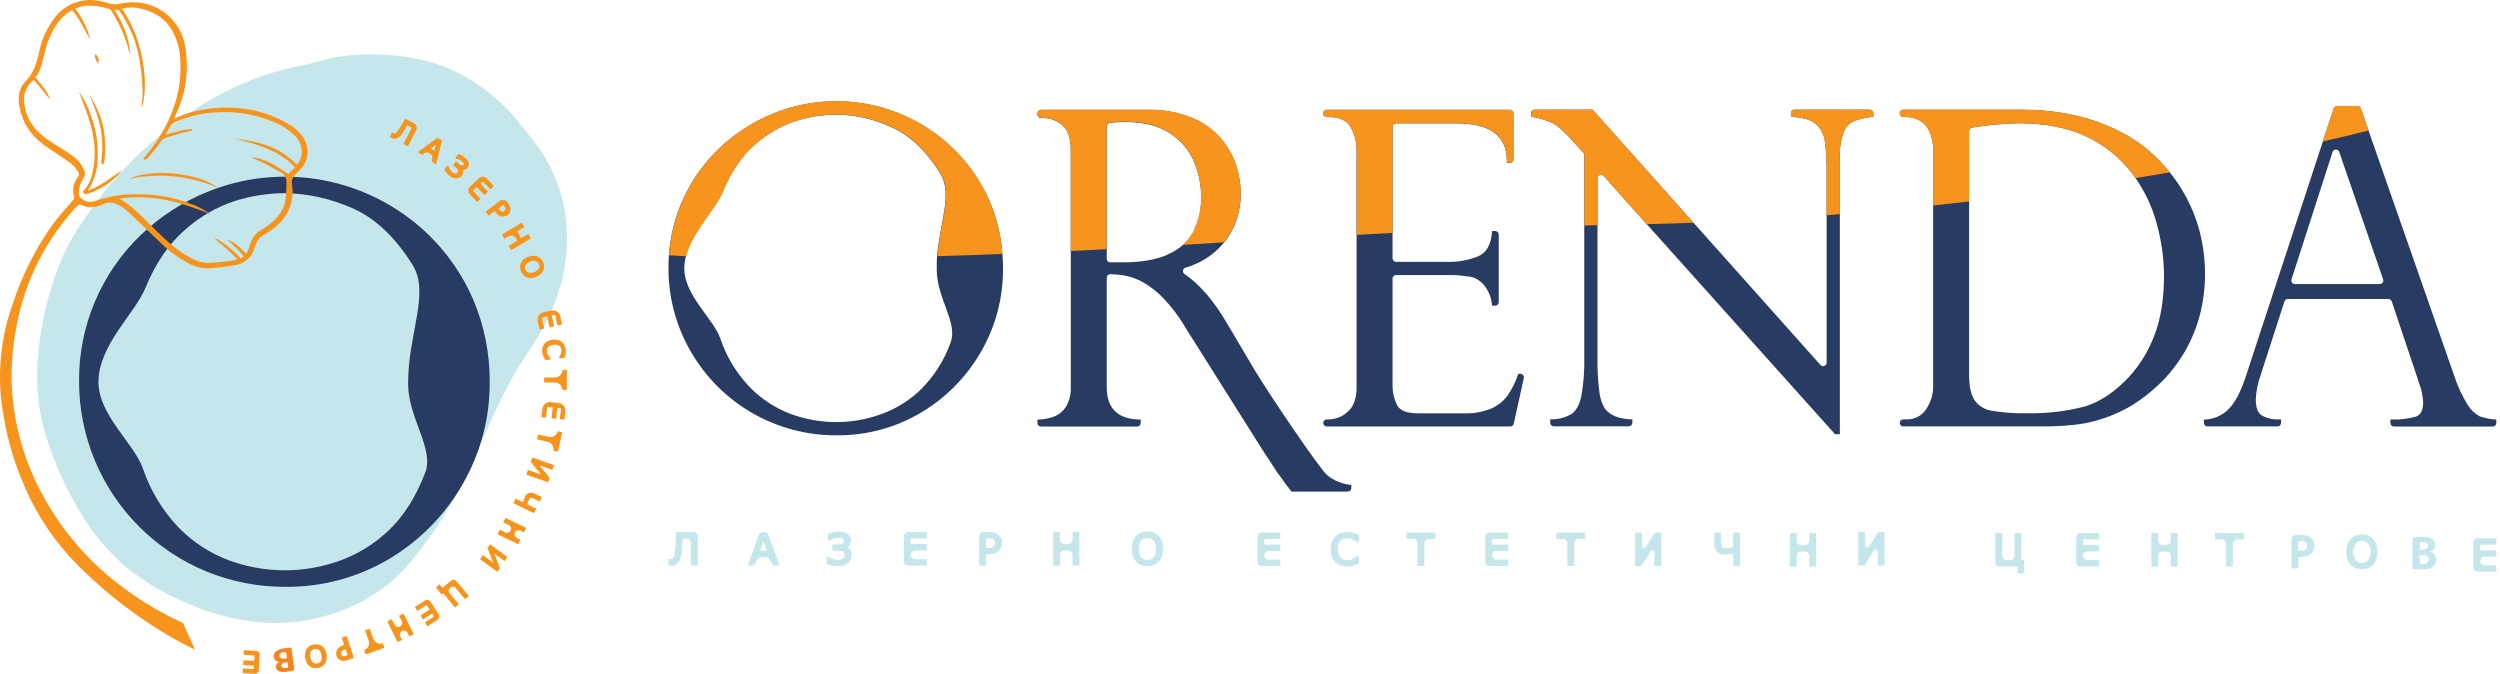 <svg width="371" height="100" viewBox="0 0 371 100" fill="none" xmlns="http://www.w3.org/2000/svg">
<path d="M200.279 71.937C199.089 71.785 197.962 71.312 197.02 70.57C195.917 69.754 188.084 58.083 186.215 54.956L182.022 47.865C180.095 44.584 177.994 42.169 175.756 40.642C175.681 40.585 175.623 40.509 175.587 40.421C175.552 40.333 175.541 40.238 175.555 40.144C175.57 40.051 175.609 39.963 175.669 39.89C175.73 39.818 175.808 39.763 175.898 39.731C177.278 39.336 178.575 38.694 179.726 37.835C180.426 37.302 181.064 36.69 181.626 36.012C182.203 35.319 182.685 34.553 183.062 33.734C183.775 32.164 184.139 30.458 184.128 28.734C184.116 27.341 183.891 25.958 183.463 24.633C182.99 23.179 182.246 21.827 181.271 20.65C180.106 19.288 178.637 18.22 176.982 17.533C174.862 16.663 172.583 16.245 170.292 16.307H154.479C154.34 16.307 154.208 16.361 154.11 16.459C154.012 16.556 153.956 16.688 153.955 16.826V16.995C153.956 17.133 154.012 17.265 154.11 17.363C154.208 17.46 154.34 17.514 154.479 17.514H154.861C155.888 17.525 156.877 17.906 157.646 18.585C158.484 19.287 158.904 20.527 158.904 22.286V57.422C158.954 58.419 158.724 59.411 158.238 60.284C157.849 60.932 157.27 61.446 156.58 61.756C155.828 62.06 155.029 62.23 154.219 62.257H153.955V62.772C153.954 62.841 153.967 62.91 153.993 62.973C154.019 63.037 154.058 63.095 154.107 63.144C154.156 63.193 154.214 63.231 154.277 63.258C154.341 63.284 154.41 63.297 154.479 63.296H168.761C168.83 63.297 168.898 63.284 168.962 63.258C169.026 63.231 169.084 63.193 169.133 63.144C169.182 63.095 169.22 63.037 169.246 62.973C169.273 62.91 169.286 62.841 169.285 62.772V62.257H169.025C165.808 62.152 164.24 60.575 164.24 57.422V41.217C164.24 41.146 164.254 41.077 164.281 41.012C164.308 40.947 164.348 40.889 164.398 40.839C164.448 40.79 164.508 40.752 164.573 40.725C164.638 40.699 164.708 40.687 164.778 40.688C165.449 40.708 166.119 40.767 166.783 40.866C167.706 41.033 168.597 41.34 169.426 41.777C170.61 42.424 171.686 43.251 172.616 44.229C173.92 45.59 175.053 47.103 175.993 48.736L187.874 67.585L187.91 67.639C188.163 67.974 188.397 68.323 188.612 68.683C189.022 69.325 189.337 69.804 189.556 70.137C189.911 70.592 190.248 71.048 190.563 71.504C190.877 71.959 191.219 72.383 191.579 72.848L191.661 72.953H199.987C200.057 72.955 200.126 72.944 200.192 72.919C200.257 72.895 200.317 72.857 200.368 72.809C200.419 72.762 200.46 72.704 200.488 72.64C200.517 72.577 200.532 72.508 200.534 72.438V71.937H200.279ZM173.336 37.758C171.6 38.546 169.344 38.933 166.619 38.933H164.769C164.7 38.934 164.631 38.921 164.567 38.895C164.503 38.869 164.444 38.83 164.395 38.782C164.346 38.733 164.307 38.675 164.281 38.611C164.254 38.547 164.24 38.478 164.24 38.409V18.768C164.241 18.64 164.287 18.517 164.371 18.421C164.455 18.325 164.57 18.262 164.696 18.244C165.419 18.142 166.149 18.095 166.879 18.102C169.713 18.102 171.992 18.672 173.651 19.798C175.217 20.823 176.45 22.283 177.196 23.999C177.883 25.63 178.241 27.38 178.249 29.149C178.304 30.988 177.903 32.812 177.082 34.458C176.691 35.19 176.166 35.841 175.533 36.377C174.875 36.937 174.134 37.392 173.336 37.726V37.758Z" fill="#273B63"/>
<path d="M226.137 56.1L224.642 62.877C224.615 62.995 224.549 63.1 224.455 63.175C224.36 63.25 224.243 63.291 224.122 63.291H196.888C196.749 63.291 196.616 63.236 196.518 63.138C196.419 63.04 196.364 62.906 196.364 62.767C196.364 62.628 196.419 62.495 196.518 62.397C196.616 62.298 196.749 62.243 196.888 62.243H197.262C198.28 62.206 199.251 61.803 199.996 61.109C200.88 60.366 201.318 59.117 201.318 57.408V22.4C201.351 21.144 201.035 19.905 200.407 18.818C199.81 17.847 198.784 17.373 197.276 17.373H196.888C196.75 17.373 196.618 17.318 196.519 17.221C196.421 17.124 196.365 16.992 196.364 16.854V16.794C196.37 16.659 196.428 16.532 196.526 16.438C196.623 16.345 196.753 16.293 196.888 16.293H224.072C224.21 16.294 224.341 16.349 224.438 16.447C224.535 16.544 224.59 16.675 224.592 16.812V23.648C224.592 23.787 224.537 23.919 224.44 24.017C224.342 24.115 224.21 24.171 224.072 24.172H223.616V23.904C223.616 20.135 221.151 18.307 216.065 18.307H207.179C207.041 18.308 206.909 18.363 206.811 18.46C206.713 18.558 206.657 18.689 206.654 18.827V38.336C206.656 38.475 206.711 38.607 206.809 38.706C206.907 38.803 207.04 38.859 207.179 38.86H214.903C216.409 38.886 217.905 38.613 219.305 38.058C220.545 37.552 221.233 36.399 221.411 34.531L221.433 34.285H221.889C222.028 34.286 222.16 34.342 222.258 34.44C222.356 34.538 222.412 34.67 222.413 34.809V44.835C222.413 44.974 222.358 45.107 222.26 45.205C222.161 45.304 222.028 45.359 221.889 45.359H221.433L221.397 45.136C221.295 44.184 220.944 43.275 220.381 42.502C220.002 41.989 219.505 41.576 218.932 41.298C218.53 41.123 218.098 41.024 217.66 41.007C216.88 40.88 216.09 40.818 215.299 40.82H207.179C207.04 40.821 206.907 40.877 206.809 40.975C206.711 41.073 206.656 41.205 206.654 41.344V57.039C206.628 58.109 206.863 59.169 207.338 60.129C207.757 60.935 208.787 61.336 210.396 61.336H217.3C218.662 61.385 220.019 61.146 221.283 60.635C222.251 60.222 223.091 59.556 223.712 58.707C224.367 57.771 224.882 56.744 225.239 55.658L225.307 55.476H225.626C225.703 55.477 225.779 55.494 225.848 55.527C225.918 55.56 225.979 55.609 226.028 55.668C226.077 55.728 226.112 55.797 226.13 55.872C226.149 55.947 226.151 56.025 226.137 56.1Z" fill="#273B63"/>
<path d="M278.007 16.794V17.328L277.765 17.355C276.828 17.443 275.907 17.662 275.031 18.006C274.352 18.353 273.833 18.947 273.582 19.665C273.159 20.87 272.973 22.145 273.035 23.421V64.435H272.324L272.242 64.349L244.361 33.246L237.981 26.1C237.91 26.022 237.817 25.967 237.714 25.943C237.611 25.919 237.503 25.926 237.405 25.964C237.306 26.002 237.222 26.069 237.162 26.156C237.102 26.243 237.07 26.346 237.069 26.451V52.942C237.034 54.698 237.128 56.454 237.352 58.197C237.44 59.035 237.702 59.845 238.122 60.575C238.846 61.592 240.145 62.143 241.986 62.225H242.242V62.74C242.242 62.809 242.229 62.877 242.203 62.941C242.177 63.005 242.138 63.063 242.089 63.112C242.041 63.161 241.983 63.199 241.919 63.226C241.855 63.252 241.787 63.265 241.718 63.264H230.575C230.506 63.265 230.438 63.252 230.374 63.226C230.31 63.199 230.252 63.161 230.203 63.112C230.154 63.063 230.116 63.005 230.09 62.941C230.064 62.877 230.05 62.809 230.051 62.74V62.225H230.306C231.329 62.229 232.334 61.955 233.214 61.432C233.879 60.977 234.358 60.124 234.649 58.885C235.004 56.945 235.157 54.973 235.105 53.001V23.02C235.106 22.89 235.059 22.765 234.973 22.669L233.606 21.165C232.27 19.638 231.195 18.667 230.416 18.271C229.469 17.83 228.466 17.523 227.435 17.359L227.212 17.323V16.794C227.213 16.656 227.269 16.524 227.367 16.427C227.465 16.329 227.598 16.275 227.736 16.275H236.335L236.417 16.361L251.301 33.036L270.159 54.168C270.23 54.246 270.323 54.301 270.426 54.325C270.529 54.349 270.636 54.342 270.735 54.304C270.833 54.266 270.918 54.199 270.978 54.112C271.038 54.026 271.07 53.923 271.071 53.817V25.931C271.106 24.256 271.016 22.581 270.802 20.919C270.676 19.948 270.207 19.054 269.48 18.398C268.765 17.779 267.602 17.428 266.035 17.364H265.775V16.794C265.775 16.657 265.83 16.524 265.927 16.427C266.025 16.329 266.157 16.275 266.295 16.275H277.464C277.534 16.272 277.604 16.284 277.669 16.309C277.735 16.334 277.795 16.372 277.845 16.42C277.896 16.468 277.936 16.527 277.964 16.591C277.991 16.655 278.006 16.724 278.007 16.794Z" fill="#273B63"/>
<path d="M326.441 34.408C325.919 32.39 325.129 30.452 324.094 28.643C323.475 27.562 322.769 26.533 321.984 25.567C321.459 24.907 320.897 24.277 320.302 23.68C319.345 22.705 318.297 21.825 317.171 21.051C315.794 20.111 314.323 19.316 312.783 18.676C310.937 17.902 309.015 17.32 307.05 16.94C304.753 16.489 302.418 16.27 300.077 16.284H282.445C282.308 16.285 282.176 16.34 282.078 16.437C281.98 16.534 281.924 16.666 281.921 16.803V16.844C281.924 16.982 281.98 17.114 282.078 17.211C282.176 17.308 282.308 17.363 282.445 17.364H282.828C283.542 17.355 284.246 17.528 284.874 17.865C285.513 18.241 286.018 18.807 286.319 19.483C286.72 20.378 286.911 21.352 286.88 22.331V57.399C286.869 58.583 286.51 59.737 285.845 60.717C285.523 61.215 285.074 61.619 284.543 61.886C284.013 62.153 283.421 62.273 282.828 62.234H282.445C282.377 62.234 282.308 62.248 282.245 62.274C282.181 62.3 282.124 62.339 282.075 62.388C282.026 62.436 281.988 62.494 281.961 62.558C281.935 62.621 281.921 62.69 281.921 62.758C281.921 62.827 281.935 62.895 281.961 62.959C281.988 63.023 282.026 63.08 282.075 63.129C282.124 63.178 282.181 63.216 282.245 63.242C282.308 63.269 282.377 63.282 282.445 63.282H303.044C306.357 63.282 309.019 63.004 310.969 62.453C312.791 61.952 314.542 61.22 316.178 60.275C317.864 59.248 319.421 58.024 320.817 56.629C322.148 55.283 323.301 53.773 324.249 52.135C325.22 50.449 325.962 48.641 326.454 46.758C326.971 44.765 327.229 42.714 327.225 40.656C327.226 38.549 326.962 36.45 326.441 34.408ZM319.692 49.83C318.829 52.103 317.542 54.193 315.9 55.986C313.776 58.228 311.557 59.696 309.31 60.343C306.551 61.052 303.709 61.382 300.861 61.323C299.087 61.37 297.312 61.244 295.561 60.949C295.059 60.874 294.577 60.699 294.143 60.434C293.709 60.17 293.333 59.821 293.036 59.409C292.49 58.611 292.216 57.317 292.216 55.576V19.451C292.218 19.325 292.265 19.204 292.349 19.109C292.432 19.015 292.547 18.953 292.672 18.936C294.976 18.546 297.307 18.329 299.644 18.289C303.541 18.289 306.909 18.959 309.67 20.28C312.345 21.538 314.674 23.428 316.456 25.786C316.611 25.995 316.77 26.209 316.912 26.428C318.29 28.398 319.325 30.585 319.974 32.899C320.741 35.534 321.132 38.263 321.136 41.007C321.127 44.447 320.639 47.414 319.692 49.83Z" fill="#273B63"/>
<path d="M370.209 62.243C369.454 62.196 368.71 62.042 367.998 61.788C367.275 61.403 366.667 60.832 366.239 60.133C365.377 58.752 364.69 57.269 364.193 55.717L351.492 19.383L350.344 16.088C350.308 15.985 350.241 15.895 350.152 15.832C350.063 15.769 349.956 15.736 349.847 15.737H346.821C346.71 15.739 346.602 15.774 346.512 15.84C346.423 15.905 346.355 15.996 346.32 16.102L344.706 21.014L333.263 55.913C332.584 57.987 331.782 59.559 330.871 60.562C329.948 61.565 328.672 62.173 327.312 62.257H327.065V62.758C327.065 62.827 327.078 62.896 327.104 62.96C327.13 63.023 327.169 63.081 327.218 63.13C327.266 63.179 327.324 63.218 327.388 63.244C327.452 63.27 327.521 63.283 327.59 63.282H337.98C338.049 63.283 338.118 63.27 338.182 63.244C338.246 63.218 338.304 63.179 338.353 63.13C338.403 63.082 338.442 63.024 338.468 62.96C338.495 62.896 338.509 62.828 338.509 62.758V62.234H338.235C337.32 62.291 336.408 62.08 335.61 61.628C335.041 61.254 334.758 60.457 334.758 59.254C334.823 58.009 335.072 56.78 335.496 55.608L339.01 44.739C339.044 44.633 339.111 44.54 339.201 44.475C339.291 44.409 339.4 44.374 339.511 44.374H354.436C354.546 44.376 354.654 44.411 354.743 44.475C354.833 44.54 354.901 44.63 354.937 44.734L358.879 56.488C358.893 56.634 358.938 56.775 359.011 56.902C359.344 57.794 359.541 58.731 359.595 59.682C359.595 60.872 359.244 61.573 358.519 61.824C357.381 62.15 356.198 62.294 355.015 62.252H354.737V62.776C354.738 62.916 354.794 63.049 354.893 63.147C354.992 63.245 355.126 63.301 355.265 63.301H369.926C369.995 63.301 370.064 63.288 370.128 63.262C370.192 63.236 370.25 63.197 370.3 63.149C370.349 63.1 370.388 63.042 370.414 62.978C370.441 62.914 370.455 62.846 370.455 62.776V62.275L370.209 62.243ZM353.137 42.151H340.559C340.477 42.151 340.395 42.132 340.321 42.094C340.247 42.057 340.184 42.003 340.135 41.936C340.086 41.87 340.053 41.792 340.04 41.711C340.027 41.629 340.033 41.546 340.058 41.467L346.151 22.555C346.186 22.451 346.253 22.36 346.342 22.296C346.431 22.232 346.538 22.198 346.648 22.198C346.758 22.198 346.865 22.232 346.954 22.296C347.043 22.36 347.11 22.451 347.145 22.555L353.657 41.458C353.684 41.539 353.692 41.625 353.678 41.709C353.665 41.794 353.631 41.873 353.58 41.941C353.529 42.01 353.462 42.065 353.385 42.101C353.307 42.137 353.222 42.154 353.137 42.151Z" fill="#273B63"/>
<path d="M148.76 37.699C148.568 34.991 147.921 32.335 146.846 29.842C145.542 26.852 143.653 24.153 141.291 21.903C137.811 18.586 133.445 16.348 128.721 15.458C123.996 14.569 119.116 15.066 114.668 16.89C111.693 18.102 108.974 19.866 106.656 22.09C102.317 26.255 99.683 31.885 99.264 37.885C99.223 38.491 99.205 39.111 99.205 39.731C99.179 44.093 100.318 48.384 102.504 52.158C104.693 55.962 107.85 59.117 111.655 61.303C115.46 63.488 119.777 64.626 124.165 64.6C128.562 64.643 132.887 63.48 136.67 61.236C140.371 59.045 143.441 55.932 145.579 52.2C147.738 48.468 148.866 44.229 148.847 39.918C148.851 39.17 148.819 38.432 148.76 37.699ZM141.063 50.846C140.127 53.467 138.618 55.845 136.647 57.809C134.939 59.455 132.897 60.714 130.659 61.501C126.328 63.048 121.589 63.016 117.279 61.41C114.987 60.534 112.916 59.165 111.213 57.399C109.264 55.351 107.789 52.899 106.893 50.217C105.849 47.287 101.552 43.796 101.552 39.859C101.554 39.243 101.633 38.631 101.789 38.036C102.7 34.335 106.132 31.136 107.226 28.52C108.479 25.485 110.101 23.102 112.052 21.434C113.802 19.873 115.856 18.693 118.086 17.966C122.68 16.463 127.674 16.754 132.063 18.782C134.856 19.939 137.358 22.263 139.504 25.69C141.405 28.73 139.504 32.877 139.049 38.027C139.012 38.669 139.012 39.357 139.012 40.036C139.012 44.275 142.202 47.916 141.063 50.846Z" fill="#273B63"/>
<path d="M139.09 38.017C139.545 32.868 141.423 28.721 139.545 25.681C137.399 22.254 134.897 19.93 132.103 18.772C127.715 16.745 122.721 16.453 118.126 17.956C115.897 18.683 113.843 19.864 112.093 21.424C110.142 23.092 108.52 25.476 107.267 28.511C106.173 31.127 102.76 34.326 101.83 38.026C100.964 37.99 100.121 37.935 99.291 37.885C99.702 31.889 102.327 26.259 106.656 22.09C108.976 19.857 111.7 18.084 114.681 16.867C119.128 15.039 124.01 14.54 128.735 15.43C133.461 16.319 137.827 18.56 141.304 21.88C143.66 24.131 145.543 26.83 146.841 29.819C147.916 32.312 148.564 34.968 148.755 37.675C145.496 37.818 142.274 37.932 139.09 38.017Z" fill="#F7941D"/>
<path d="M184.128 28.734C184.127 30.446 183.758 32.137 183.044 33.693C182.667 34.512 182.185 35.278 181.608 35.971C179.576 36.09 177.542 36.211 175.506 36.336C176.139 35.8 176.664 35.149 177.055 34.417C177.884 32.77 178.291 30.942 178.24 29.099C178.232 27.33 177.874 25.58 177.188 23.949C176.441 22.233 175.208 20.772 173.642 19.747C171.983 18.622 169.705 18.052 166.87 18.052C166.14 18.045 165.41 18.092 164.687 18.194C164.561 18.212 164.446 18.275 164.362 18.371C164.279 18.467 164.232 18.59 164.231 18.718V36.978C162.445 37.075 160.666 37.165 158.895 37.247V22.263C158.895 20.504 158.476 19.264 157.637 18.563C156.868 17.883 155.879 17.503 154.853 17.492H154.47C154.332 17.492 154.199 17.437 154.101 17.34C154.003 17.242 153.947 17.11 153.946 16.972V16.794C153.947 16.656 154.003 16.524 154.101 16.427C154.199 16.329 154.332 16.275 154.47 16.275H170.302C172.593 16.214 174.871 16.631 176.992 17.501C178.646 18.188 180.116 19.256 181.28 20.618C182.255 21.796 182.999 23.147 183.472 24.601C183.901 25.937 184.122 27.331 184.128 28.734Z" fill="#F7941D"/>
<path d="M224.601 16.794V23.63C224.601 23.768 224.546 23.901 224.449 23.999C224.352 24.097 224.219 24.153 224.081 24.154H223.625V23.885C223.625 20.116 221.16 18.289 216.074 18.289H207.188C207.05 18.29 206.918 18.345 206.82 18.442C206.722 18.539 206.666 18.671 206.664 18.809V34.567C204.895 34.654 203.113 34.754 201.327 34.85V22.4C201.36 21.144 201.044 19.905 200.416 18.818C199.819 17.847 198.793 17.373 197.285 17.373H196.888C196.75 17.373 196.618 17.319 196.519 17.221C196.421 17.124 196.365 16.992 196.364 16.854V16.794C196.37 16.659 196.428 16.532 196.526 16.438C196.623 16.345 196.753 16.293 196.888 16.293H224.072C224.208 16.292 224.339 16.343 224.438 16.437C224.536 16.53 224.595 16.659 224.601 16.794Z" fill="#F7941D"/>
<path d="M251.302 33.054C250.39 33.096 249.447 33.123 248.526 33.155C247.132 33.2 245.747 33.237 244.37 33.264L237.99 26.118C237.919 26.04 237.826 25.986 237.723 25.961C237.621 25.937 237.513 25.944 237.415 25.982C237.316 26.02 237.231 26.087 237.171 26.174C237.111 26.261 237.079 26.364 237.079 26.469V33.414L235.119 33.46V23.02C235.12 22.89 235.073 22.765 234.987 22.669L233.62 21.165C232.285 19.638 231.209 18.667 230.43 18.271C229.484 17.83 228.48 17.523 227.449 17.36L227.226 17.323V16.794C227.227 16.656 227.283 16.524 227.381 16.427C227.479 16.329 227.612 16.275 227.75 16.275H236.35L236.432 16.361L251.302 33.054Z" fill="#F7941D"/>
<path d="M278.007 16.794V17.328L277.765 17.355C276.828 17.442 275.907 17.662 275.031 18.006C274.352 18.353 273.833 18.947 273.582 19.665C273.159 20.87 272.973 22.145 273.035 23.42V31.788C272.374 31.838 271.718 31.892 271.066 31.933V25.931C271.101 24.256 271.011 22.581 270.797 20.919C270.671 19.948 270.203 19.054 269.476 18.398C268.76 17.779 267.598 17.428 266.03 17.364H265.771V16.794C265.771 16.657 265.825 16.524 265.923 16.427C266.02 16.329 266.152 16.275 266.29 16.275H277.46C277.53 16.272 277.6 16.283 277.666 16.308C277.732 16.332 277.792 16.37 277.844 16.418C277.895 16.467 277.935 16.525 277.963 16.59C277.991 16.654 278.006 16.724 278.007 16.794Z" fill="#F7941D"/>
<path d="M321.984 25.576C321.574 25.64 321.168 25.717 320.758 25.786L316.902 26.428C316.761 26.21 316.602 25.995 316.447 25.786C314.665 23.428 312.336 21.538 309.661 20.281C306.899 18.959 303.532 18.289 299.635 18.289C297.298 18.329 294.967 18.546 292.663 18.936C292.538 18.954 292.423 19.015 292.34 19.11C292.256 19.204 292.209 19.325 292.207 19.451V29.896C290.42 30.106 288.642 30.305 286.87 30.493V22.34C286.902 21.361 286.71 20.387 286.31 19.492C286.008 18.816 285.503 18.25 284.865 17.875C284.236 17.537 283.532 17.365 282.819 17.373H282.436C282.298 17.372 282.166 17.317 282.068 17.22C281.971 17.123 281.914 16.991 281.912 16.854V16.794C281.914 16.657 281.971 16.525 282.068 16.428C282.166 16.331 282.298 16.276 282.436 16.275H300.068C302.408 16.261 304.744 16.48 307.041 16.931C309.006 17.311 310.927 17.893 312.774 18.667C314.314 19.306 315.784 20.102 317.162 21.042C318.288 21.816 319.336 22.697 320.293 23.671C320.892 24.274 321.456 24.91 321.984 25.576Z" fill="#F7941D"/>
<path d="M351.492 19.369C349.259 19.925 346.992 20.469 344.692 21.001L346.306 16.088C346.341 15.983 346.409 15.892 346.498 15.826C346.588 15.761 346.696 15.725 346.807 15.723H349.847C349.956 15.722 350.062 15.756 350.152 15.819C350.241 15.882 350.308 15.971 350.343 16.074L351.492 19.369Z" fill="#F7941D"/>
<path d="M100.288 80.07C100.288 80.398 100.264 80.663 100.256 80.861C100.239 81.326 100.192 81.789 100.114 82.248C100.083 82.474 99.99 82.686 99.845 82.861C99.823 82.887 99.794 82.906 99.762 82.916C99.717 82.929 99.67 82.936 99.624 82.936H99.205V83.936H99.695C99.843 83.939 99.99 83.915 100.13 83.865C100.266 83.812 100.391 83.733 100.497 83.632C100.606 83.532 100.703 83.421 100.786 83.3C100.882 83.147 100.957 82.982 101.011 82.809C101.084 82.571 101.136 82.326 101.165 82.078C101.201 81.793 101.229 81.422 101.248 80.983C101.248 80.809 101.248 80.615 101.272 80.394C101.272 80.236 101.272 80.074 101.272 79.912H101.873C102.043 79.912 102.206 79.979 102.326 80.099C102.446 80.219 102.513 80.382 102.513 80.552V83.928H103.529V79.58C103.529 79.496 103.513 79.413 103.481 79.335C103.448 79.258 103.401 79.187 103.342 79.128C103.282 79.069 103.211 79.022 103.134 78.99C103.056 78.959 102.973 78.943 102.889 78.943H100.304L100.288 80.07Z" fill="#C5E6EA"/>
<path d="M113.206 78.963C113.075 78.962 112.947 79.002 112.84 79.077C112.732 79.152 112.65 79.259 112.606 79.382L110.953 83.928H111.554C111.686 83.928 111.814 83.886 111.922 83.81C112.03 83.733 112.111 83.626 112.155 83.501L112.301 83.106C112.345 82.981 112.427 82.873 112.536 82.796C112.644 82.72 112.773 82.679 112.906 82.679H113.697C113.829 82.679 113.959 82.72 114.067 82.796C114.175 82.873 114.257 82.981 114.302 83.106L114.444 83.501C114.489 83.626 114.571 83.734 114.679 83.81C114.787 83.887 114.916 83.928 115.049 83.928H115.681L114.029 79.382C113.983 79.259 113.902 79.153 113.794 79.078C113.687 79.003 113.559 78.963 113.428 78.963H113.206ZM112.783 81.73L113.289 80.311L113.795 81.73H112.783Z" fill="#C5E6EA"/>
<path d="M125.991 81.374C125.909 81.301 125.817 81.239 125.719 81.189C125.813 81.129 125.899 81.057 125.975 80.975C126.175 80.761 126.284 80.478 126.28 80.185C126.284 79.978 126.231 79.774 126.126 79.596C126.014 79.421 125.864 79.275 125.687 79.169C125.514 79.067 125.326 78.994 125.129 78.951C124.633 78.859 124.124 78.867 123.631 78.975C123.41 79.02 123.193 79.083 122.983 79.165L122.86 79.22V80.011L122.9 80.216H123.157L123.204 80.189L123.422 80.074C123.509 80.028 123.601 79.988 123.694 79.955C123.812 79.914 123.932 79.88 124.054 79.853C124.305 79.805 124.562 79.805 124.813 79.853C124.901 79.867 124.985 79.897 125.062 79.939C125.121 79.969 125.171 80.012 125.209 80.066C125.241 80.12 125.258 80.181 125.256 80.244C125.261 80.324 125.243 80.404 125.204 80.474C125.165 80.545 125.106 80.602 125.035 80.639C124.805 80.757 124.549 80.813 124.291 80.801H123.536V81.73H124.359C124.511 81.728 124.663 81.741 124.813 81.77C124.921 81.787 125.026 81.823 125.122 81.877C125.196 81.919 125.257 81.98 125.299 82.055C125.346 82.143 125.368 82.243 125.363 82.343C125.364 82.446 125.345 82.548 125.307 82.644C125.265 82.731 125.202 82.808 125.126 82.869C125.026 82.944 124.911 82.997 124.789 83.023C124.428 83.113 124.047 83.096 123.694 82.976C123.472 82.91 123.258 82.817 123.058 82.699L122.963 82.671H122.698V83.695L122.829 83.746C123.038 83.826 123.254 83.888 123.473 83.932C123.762 83.993 124.056 84.022 124.351 84.019C124.626 84.022 124.9 83.984 125.165 83.909C125.412 83.841 125.641 83.721 125.837 83.557C125.999 83.416 126.133 83.245 126.232 83.055C126.344 82.846 126.401 82.612 126.398 82.375C126.405 82.168 126.364 81.963 126.28 81.774C126.212 81.622 126.114 81.486 125.991 81.374Z" fill="#C5E6EA"/>
<path d="M134.131 83.288C134.131 83.458 134.198 83.621 134.318 83.741C134.439 83.861 134.601 83.928 134.771 83.928H137.539V82.975H135.783C135.614 82.975 135.452 82.909 135.332 82.789C135.212 82.67 135.144 82.508 135.143 82.339C135.143 82.169 135.21 82.006 135.33 81.886C135.451 81.766 135.613 81.699 135.783 81.699H137.539V80.734H135.143V79.9H137.539V78.951H134.771C134.687 78.951 134.604 78.967 134.527 78.999C134.449 79.03 134.378 79.077 134.319 79.136C134.259 79.195 134.212 79.266 134.18 79.343C134.147 79.421 134.131 79.504 134.131 79.588V83.288Z" fill="#C5E6EA"/>
<path d="M148.058 79.283C147.884 79.17 147.691 79.088 147.489 79.042C147.245 78.987 146.995 78.962 146.746 78.967H145.955C145.871 78.966 145.788 78.983 145.71 79.014C145.632 79.046 145.562 79.093 145.502 79.152C145.443 79.211 145.396 79.281 145.363 79.359C145.331 79.436 145.314 79.519 145.314 79.603V83.952H146.33V82.252H146.726C147.025 82.26 147.323 82.216 147.607 82.122C147.845 82.038 148.061 81.903 148.24 81.726C148.385 81.578 148.5 81.404 148.58 81.212C148.66 81.008 148.7 80.791 148.698 80.572C148.707 80.309 148.65 80.048 148.532 79.813C148.422 79.599 148.259 79.416 148.058 79.283ZM146.319 79.892H146.714C146.859 79.89 147.003 79.903 147.145 79.931C147.239 79.949 147.329 79.985 147.41 80.038C147.486 80.087 147.547 80.155 147.588 80.236C147.633 80.338 147.654 80.449 147.651 80.56C147.652 80.66 147.636 80.759 147.603 80.853C147.567 80.939 147.515 81.019 147.449 81.086C147.369 81.162 147.271 81.216 147.165 81.244C146.987 81.285 146.805 81.303 146.623 81.299H146.319V79.892Z" fill="#C5E6EA"/>
<path d="M158.526 80.734H157.945C157.776 80.734 157.614 80.667 157.494 80.548C157.374 80.429 157.306 80.267 157.305 80.098V78.951H156.289V83.916H157.305V82.335C157.305 82.165 157.372 82.002 157.492 81.882C157.612 81.762 157.775 81.695 157.945 81.695H158.526C158.696 81.695 158.859 81.762 158.979 81.882C159.099 82.002 159.167 82.165 159.167 82.335V83.916H160.182V78.963H159.167V80.109C159.162 80.276 159.093 80.435 158.973 80.552C158.854 80.669 158.693 80.734 158.526 80.734Z" fill="#C5E6EA"/>
<path d="M171.967 79.548C171.763 79.326 171.511 79.152 171.232 79.038C170.618 78.805 169.94 78.805 169.326 79.038C169.042 79.147 168.787 79.322 168.583 79.548C168.369 79.788 168.209 80.071 168.113 80.378C167.902 81.074 167.902 81.817 168.113 82.513C168.209 82.814 168.368 83.091 168.579 83.327C168.784 83.554 169.038 83.73 169.322 83.841C169.624 83.963 169.946 84.023 170.271 84.019C170.598 84.024 170.923 83.965 171.228 83.845C171.509 83.73 171.761 83.555 171.967 83.331C172.176 83.094 172.335 82.817 172.434 82.517C172.545 82.169 172.6 81.806 172.596 81.442C172.599 81.078 172.546 80.717 172.438 80.37C172.337 80.068 172.177 79.788 171.967 79.548ZM170.267 83.106C170.093 83.116 169.919 83.085 169.759 83.016C169.598 82.948 169.456 82.843 169.342 82.711C169.082 82.353 168.956 81.915 168.986 81.473C168.957 81.032 169.081 80.595 169.338 80.236C169.457 80.108 169.6 80.005 169.76 79.936C169.92 79.866 170.093 79.829 170.267 79.829C170.442 79.829 170.614 79.866 170.774 79.936C170.934 80.005 171.078 80.108 171.196 80.236C171.45 80.596 171.573 81.033 171.544 81.473C171.576 81.914 171.451 82.352 171.192 82.711C171.079 82.843 170.937 82.948 170.776 83.017C170.616 83.085 170.442 83.116 170.267 83.106Z" fill="#C5E6EA"/>
<path d="M186.595 83.359C186.596 83.528 186.664 83.691 186.783 83.811C186.903 83.93 187.066 83.998 187.235 83.999H190.002V83.047H188.247C188.164 83.047 188.081 83.03 188.004 82.998C187.926 82.966 187.856 82.919 187.797 82.86C187.738 82.801 187.691 82.731 187.659 82.654C187.627 82.576 187.611 82.494 187.611 82.41C187.61 82.326 187.626 82.243 187.658 82.165C187.69 82.088 187.737 82.017 187.796 81.958C187.855 81.898 187.925 81.851 188.003 81.819C188.08 81.786 188.163 81.77 188.247 81.77H190.002V80.821H187.611V79.983H190.002V79.034H187.235C187.065 79.034 186.902 79.102 186.782 79.222C186.662 79.342 186.595 79.505 186.595 79.675V83.359Z" fill="#C5E6EA"/>
<path d="M200.711 79.046C200.128 78.897 199.513 78.923 198.944 79.121C198.646 79.227 198.376 79.398 198.154 79.623C197.928 79.858 197.755 80.138 197.648 80.445C197.531 80.792 197.473 81.155 197.478 81.521C197.471 81.898 197.531 82.275 197.655 82.632C197.762 82.937 197.935 83.215 198.161 83.446C198.385 83.665 198.655 83.831 198.952 83.932C199.265 84.035 199.592 84.085 199.921 84.082C200.096 84.084 200.27 84.068 200.442 84.035C200.587 84.009 200.729 83.975 200.869 83.932C201.004 83.89 201.136 83.841 201.265 83.786C201.352 83.742 201.451 83.699 201.561 83.651L201.688 83.596V82.754L201.644 82.549H201.36L201.3 82.6C201.107 82.768 200.887 82.902 200.648 82.995C200.241 83.162 199.788 83.176 199.371 83.035C199.209 82.976 199.064 82.878 198.948 82.75C198.817 82.608 198.718 82.439 198.656 82.256C198.574 82.014 198.535 81.76 198.541 81.505C198.536 81.253 198.572 81.002 198.648 80.762C198.704 80.574 198.801 80.401 198.932 80.256C199.048 80.127 199.191 80.025 199.351 79.959C199.763 79.823 200.209 79.835 200.612 79.995C200.864 80.098 201.098 80.24 201.304 80.418L201.407 80.465H201.688V79.429L201.573 79.374C201.299 79.234 201.01 79.124 200.711 79.046Z" fill="#C5E6EA"/>
<path d="M208.732 79.983H209.72C209.89 79.984 210.052 80.052 210.172 80.172C210.292 80.291 210.36 80.454 210.361 80.623V83.999H211.377V80.623C211.378 80.454 211.445 80.291 211.565 80.172C211.685 80.052 211.848 79.984 212.017 79.983H213.005V79.034H208.732V79.983Z" fill="#C5E6EA"/>
<path d="M220.406 83.359C220.407 83.528 220.475 83.691 220.594 83.811C220.714 83.93 220.877 83.998 221.046 83.999H223.813V83.047H222.062C221.978 83.047 221.895 83.031 221.817 82.999C221.74 82.968 221.669 82.921 221.61 82.862C221.55 82.802 221.503 82.732 221.471 82.655C221.438 82.577 221.422 82.494 221.422 82.41C221.421 82.326 221.437 82.242 221.469 82.165C221.501 82.087 221.549 82.016 221.608 81.956C221.668 81.897 221.739 81.849 221.816 81.817C221.894 81.785 221.978 81.769 222.062 81.77H223.813V80.821H221.422V79.983H223.813V79.034H221.046C220.876 79.034 220.713 79.102 220.593 79.222C220.473 79.342 220.406 79.505 220.406 79.675V83.359Z" fill="#C5E6EA"/>
<path d="M230.969 79.983H231.954C232.038 79.983 232.121 79.999 232.199 80.032C232.276 80.064 232.347 80.111 232.406 80.171C232.466 80.23 232.513 80.3 232.545 80.378C232.577 80.456 232.594 80.539 232.594 80.623V83.999H233.61V80.623C233.611 80.454 233.679 80.291 233.799 80.172C233.919 80.052 234.081 79.984 234.25 79.983H235.239V79.034H230.969V79.983Z" fill="#C5E6EA"/>
<path d="M244.228 81.204C244.194 81.262 244.141 81.306 244.079 81.331C244.017 81.356 243.948 81.359 243.883 81.34C243.819 81.322 243.762 81.283 243.723 81.229C243.683 81.175 243.662 81.109 243.663 81.042V79.034H242.651V83.999H243.58L244.96 81.778C244.994 81.72 245.047 81.676 245.109 81.651C245.171 81.627 245.24 81.623 245.304 81.642C245.369 81.66 245.425 81.699 245.465 81.753C245.505 81.807 245.526 81.873 245.525 81.94V83.999H246.537V79.034H245.746C245.695 79.035 245.645 79.048 245.6 79.073C245.555 79.098 245.517 79.133 245.489 79.176L244.228 81.204Z" fill="#C5E6EA"/>
<path d="M257.19 81.197C257.061 81.237 256.929 81.27 256.795 81.295C256.585 81.336 256.372 81.356 256.159 81.355C256.016 81.361 255.872 81.343 255.736 81.299C255.66 81.269 255.595 81.218 255.546 81.153C255.493 81.081 255.457 80.997 255.443 80.908C255.422 80.769 255.413 80.629 255.415 80.489V79.034H254.4V80.793C254.393 81.026 254.435 81.257 254.522 81.473C254.603 81.662 254.726 81.83 254.882 81.963C255.037 82.092 255.218 82.186 255.412 82.24C255.84 82.342 256.287 82.342 256.716 82.24C256.87 82.209 257.032 82.173 257.206 82.126V83.984H258.222V79.034H257.206L257.19 81.197Z" fill="#C5E6EA"/>
<path d="M267.857 80.892H267.276C267.106 80.891 266.944 80.823 266.825 80.703C266.706 80.583 266.639 80.421 266.639 80.252V79.105H265.619V84.071H266.639V82.489C266.639 82.405 266.655 82.322 266.686 82.245C266.718 82.167 266.765 82.096 266.824 82.037C266.883 81.977 266.954 81.93 267.031 81.898C267.109 81.865 267.192 81.849 267.276 81.849H267.857C267.941 81.848 268.024 81.865 268.102 81.897C268.18 81.928 268.251 81.976 268.311 82.035C268.37 82.095 268.417 82.166 268.449 82.244C268.481 82.322 268.498 82.405 268.497 82.489V84.071H269.513V79.105H268.497V80.252C268.497 80.336 268.481 80.419 268.448 80.497C268.416 80.575 268.369 80.645 268.309 80.705C268.25 80.764 268.179 80.811 268.102 80.843C268.024 80.876 267.941 80.892 267.857 80.892Z" fill="#C5E6EA"/>
<path d="M299.977 79.101H298.961V82.481C298.961 82.651 298.893 82.814 298.773 82.934C298.653 83.054 298.49 83.122 298.32 83.122H297.771C297.687 83.122 297.603 83.106 297.525 83.074C297.447 83.042 297.376 82.995 297.317 82.935C297.257 82.876 297.21 82.805 297.178 82.727C297.146 82.649 297.13 82.566 297.13 82.481V79.101H296.099V83.426C296.099 83.595 296.166 83.758 296.285 83.877C296.404 83.998 296.566 84.066 296.735 84.067H299.404V85.082H300.392V83.106H299.961L299.977 79.101Z" fill="#C5E6EA"/>
<path d="M308.092 83.426C308.092 83.595 308.159 83.757 308.278 83.877C308.398 83.998 308.56 84.066 308.729 84.067H311.496V83.106H309.741C309.657 83.106 309.574 83.09 309.496 83.059C309.418 83.027 309.348 82.98 309.288 82.921C309.229 82.862 309.181 82.791 309.149 82.714C309.117 82.636 309.1 82.553 309.1 82.469C309.1 82.385 309.116 82.302 309.148 82.224C309.18 82.146 309.227 82.075 309.287 82.015C309.346 81.956 309.417 81.909 309.495 81.877C309.573 81.845 309.657 81.829 309.741 81.829H311.516V80.88H309.12V80.042H311.516V79.093H308.749C308.665 79.093 308.581 79.11 308.504 79.142C308.427 79.174 308.356 79.222 308.297 79.281C308.238 79.341 308.191 79.411 308.159 79.489C308.128 79.567 308.112 79.65 308.112 79.734L308.092 83.426Z" fill="#C5E6EA"/>
<path d="M321.502 80.888H320.921C320.751 80.888 320.588 80.821 320.468 80.701C320.348 80.581 320.28 80.418 320.28 80.248V79.101H319.26V84.067H320.28V82.485C320.28 82.401 320.296 82.317 320.328 82.24C320.36 82.162 320.407 82.091 320.467 82.031C320.526 81.972 320.597 81.924 320.675 81.892C320.753 81.861 320.836 81.844 320.921 81.845H321.502C321.586 81.845 321.669 81.861 321.746 81.894C321.824 81.926 321.894 81.973 321.953 82.033C322.012 82.092 322.059 82.163 322.091 82.24C322.123 82.318 322.139 82.401 322.138 82.485V84.067H323.158V79.101H322.138V80.248C322.138 80.417 322.071 80.579 321.952 80.699C321.833 80.819 321.671 80.887 321.502 80.888Z" fill="#C5E6EA"/>
<path d="M328.7 80.05H329.7C329.87 80.051 330.031 80.119 330.151 80.239C330.27 80.359 330.337 80.521 330.337 80.691V84.067H331.357V80.691C331.357 80.521 331.424 80.358 331.544 80.238C331.664 80.118 331.827 80.05 331.997 80.05H332.982V79.101H328.712L328.7 80.05Z" fill="#C5E6EA"/>
<path d="M343.276 80.208C343.164 80.004 343.004 79.83 342.809 79.702C342.635 79.588 342.443 79.505 342.24 79.457C341.996 79.402 341.747 79.377 341.497 79.382H340.706C340.537 79.382 340.374 79.45 340.253 79.57C340.133 79.69 340.066 79.853 340.066 80.022V84.347H341.086V82.651H341.481C341.779 82.657 342.076 82.613 342.359 82.521C342.596 82.436 342.812 82.302 342.991 82.126C343.139 81.98 343.255 81.805 343.331 81.612C343.414 81.408 343.456 81.191 343.454 80.971C343.462 80.706 343.401 80.443 343.276 80.208ZM341.074 80.315H341.469C341.614 80.312 341.758 80.324 341.9 80.351C341.994 80.369 342.084 80.405 342.165 80.457C342.243 80.504 342.305 80.573 342.343 80.655C342.388 80.757 342.41 80.868 342.406 80.979C342.408 81.079 342.392 81.178 342.359 81.272C342.326 81.36 342.273 81.44 342.205 81.505C342.124 81.581 342.027 81.635 341.92 81.663C341.744 81.707 341.563 81.727 341.382 81.722H341.078L341.074 80.315Z" fill="#C5E6EA"/>
<path d="M277.348 81.129C277.313 81.185 277.261 81.228 277.199 81.251C277.138 81.274 277.07 81.277 277.007 81.259C276.944 81.24 276.888 81.202 276.848 81.15C276.809 81.097 276.787 81.033 276.787 80.967V78.959H275.771V83.924H276.704L278.08 81.703C278.114 81.645 278.166 81.601 278.228 81.576C278.29 81.552 278.358 81.548 278.423 81.566C278.487 81.584 278.543 81.623 278.583 81.676C278.624 81.729 278.645 81.794 278.645 81.861V83.924H279.661V78.963H278.87C278.819 78.962 278.768 78.975 278.723 79C278.678 79.025 278.64 79.061 278.613 79.105L277.348 81.129Z" fill="#C5E6EA"/>
<path d="M352.195 79.995C351.992 79.772 351.742 79.598 351.463 79.485C350.85 79.251 350.172 79.251 349.558 79.485C349.272 79.594 349.016 79.769 348.811 79.995C348.599 80.236 348.44 80.519 348.344 80.825C348.133 81.521 348.133 82.264 348.344 82.96C348.441 83.261 348.6 83.538 348.811 83.774C349.015 84.001 349.27 84.176 349.554 84.288C349.855 84.409 350.178 84.47 350.503 84.466C350.825 84.469 351.144 84.409 351.444 84.292C351.724 84.178 351.975 84.002 352.179 83.778C352.39 83.542 352.551 83.265 352.649 82.964C352.761 82.616 352.816 82.253 352.811 81.888C352.815 81.525 352.762 81.164 352.653 80.817C352.556 80.515 352.4 80.236 352.195 79.995ZM350.503 83.529C350.328 83.539 350.154 83.508 349.994 83.439C349.834 83.371 349.691 83.266 349.578 83.134C349.316 82.777 349.19 82.338 349.222 81.896C349.192 81.456 349.317 81.018 349.574 80.659C349.691 80.53 349.835 80.428 349.994 80.357C350.154 80.287 350.326 80.251 350.501 80.251C350.675 80.251 350.848 80.287 351.007 80.357C351.167 80.428 351.31 80.53 351.428 80.659C351.685 81.018 351.809 81.456 351.78 81.896C351.811 82.337 351.686 82.775 351.428 83.134C351.314 83.266 351.172 83.371 351.011 83.439C350.851 83.508 350.677 83.539 350.503 83.529Z" fill="#C5E6EA"/>
<path d="M358.018 80.018C358.018 79.944 358.045 79.872 358.095 79.816C358.144 79.76 358.212 79.724 358.286 79.714C358.595 79.682 359.014 79.659 359.413 79.659C359.898 79.616 360.385 79.71 360.82 79.927C360.994 80.014 361.139 80.147 361.24 80.312C361.342 80.477 361.395 80.667 361.394 80.86C361.391 81.093 361.312 81.319 361.169 81.503C361.026 81.687 360.828 81.819 360.603 81.88C360.875 81.936 361.119 82.085 361.292 82.302C361.466 82.518 361.557 82.789 361.552 83.066C361.553 83.262 361.508 83.454 361.423 83.63C361.337 83.805 361.212 83.959 361.058 84.078C360.71 84.355 360.129 84.509 359.18 84.509C358.839 84.511 358.499 84.494 358.16 84.458C358.12 84.454 358.082 84.435 358.055 84.405C358.028 84.375 358.013 84.336 358.014 84.296L358.018 80.018ZM359.085 81.418C359.085 81.462 359.102 81.504 359.134 81.535C359.165 81.566 359.207 81.584 359.251 81.584H359.441C360.006 81.584 360.31 81.351 360.31 80.995C360.31 80.639 360.034 80.441 359.548 80.441C359.413 80.441 359.314 80.441 359.235 80.441C359.194 80.445 359.156 80.465 359.128 80.495C359.1 80.526 359.085 80.566 359.085 80.607V81.418ZM359.085 83.549C359.085 83.592 359.102 83.633 359.132 83.663C359.163 83.694 359.204 83.711 359.247 83.711H359.504C359.994 83.711 360.425 83.525 360.425 83.023C360.425 82.521 359.994 82.351 359.453 82.351H359.251C359.207 82.351 359.165 82.368 359.134 82.399C359.102 82.43 359.085 82.473 359.085 82.517V83.549Z" fill="#C5E6EA"/>
<path d="M367.047 84.197C367.048 84.367 367.116 84.529 367.236 84.649C367.355 84.769 367.518 84.836 367.687 84.837H370.455V83.897H368.703C368.533 83.897 368.371 83.829 368.25 83.709C368.13 83.589 368.063 83.426 368.063 83.256C368.062 83.172 368.079 83.088 368.111 83.01C368.143 82.933 368.19 82.862 368.249 82.802C368.309 82.743 368.38 82.695 368.458 82.663C368.536 82.631 368.619 82.615 368.703 82.616H370.455V81.667H368.063V80.829H370.455V79.88H367.687C367.517 79.88 367.355 79.948 367.234 80.068C367.114 80.188 367.047 80.351 367.047 80.52V84.197Z" fill="#C5E6EA"/>
<path d="M55.361 8.067C59.552 8.153 63.663 8.735 67.47 10.576C71.172 12.343 74.424 14.93 76.978 18.141C78.425 19.962 79.951 21.718 81.099 23.747C82.591 26.333 83.556 29.189 83.939 32.15C84.73 38.498 83.192 44.317 79.967 49.768C78.692 51.903 77.191 53.926 75.99 56.121C73.908 59.932 72.178 63.91 70.433 67.866C68.034 73.427 64.864 78.623 61.015 83.3C57.225 87.854 52.308 90.56 46.553 91.842C44.088 92.368 41.561 92.547 39.047 92.376C35.12 92.092 31.276 91.109 27.696 89.471C24.639 88.217 21.766 86.554 19.155 84.528C16.071 81.983 13.484 78.89 11.526 75.404C9.213 71.455 7.454 67.206 6.299 62.778C5.584 59.657 5.353 56.445 5.616 53.254C5.975 48.497 7.036 43.819 8.765 39.373C9.876 36.336 11.675 33.666 13.538 31.05C18.673 23.794 25.439 17.844 33.291 13.678C37.041 11.758 41.049 10.395 45.191 9.631C46.435 9.375 47.647 8.985 48.88 8.681C49.414 8.553 49.948 8.462 50.482 8.387C52.099 8.164 53.729 8.056 55.361 8.067Z" fill="#C5E6EA"/>
<path d="M63.423 34.67C59.15 30.599 53.792 27.849 47.994 26.752C42.195 25.655 36.203 26.258 30.739 28.488C27.077 29.983 23.729 32.157 20.873 34.894C17.96 37.694 15.647 41.058 14.076 44.781C12.505 48.503 11.708 52.507 11.733 56.548C11.724 60.57 12.512 64.554 14.05 68.271C15.588 71.987 17.847 75.362 20.697 78.201C23.546 81.04 26.929 83.287 30.651 84.811C34.373 86.336 38.361 87.109 42.383 87.085C47.78 87.134 53.088 85.705 57.732 82.953C62.272 80.261 66.035 76.436 68.654 71.854C71.306 67.275 72.692 62.074 72.669 56.783C72.714 52.533 71.874 48.32 70.203 44.413C68.615 40.745 66.31 37.433 63.423 34.67ZM42.287 28.664C45.657 28.729 48.982 29.455 52.073 30.799C55.5 32.225 58.575 35.07 61.212 39.288C63.85 43.505 60.561 49.431 60.561 56.905C60.561 62.105 64.485 66.563 63.097 70.161C61.709 73.76 59.894 76.626 57.684 78.703C55.583 80.72 53.077 82.267 50.332 83.241C45.013 85.135 39.197 85.096 33.905 83.129C31.104 82.069 28.569 80.406 26.479 78.26C24.085 75.743 22.273 72.73 21.172 69.435C19.886 65.837 14.611 61.561 14.611 56.713C14.611 51.209 20.024 46.522 21.551 42.785C23.078 39.047 25.091 36.133 27.483 34.083C29.631 32.161 32.154 30.707 34.893 29.812C37.287 29.065 39.779 28.678 42.287 28.664Z" fill="#273B63"/>
<path d="M28.945 96.412C27.027 95.505 25.169 94.477 23.382 93.331C18.688 90.395 14.383 86.877 10.57 82.862C7.371 79.407 4.853 75.378 3.149 70.989C1.945 68.072 1.078 65.027 0.565 61.913C-0.508 56.284 -0.047 50.47 1.9 45.08C3.219 41.043 5.113 37.217 7.521 33.719C8.416 32.491 9.384 31.318 10.42 30.207C10.602 30.004 10.751 29.769 10.927 29.561C10.972 29.516 11.002 29.459 11.014 29.397C11.025 29.335 11.017 29.271 10.991 29.214C10.833 28.702 10.806 28.158 10.913 27.633C11.019 27.108 11.255 26.618 11.6 26.208C11.677 26.12 11.723 26.009 11.73 25.892C11.738 25.775 11.707 25.659 11.643 25.562C11.266 24.897 10.731 24.335 10.084 23.928C8.829 23.021 7.484 22.247 6.256 21.291C4.494 19.996 3.292 18.077 2.898 15.926C2.62 14.457 2.759 13.085 3.838 12.002C5.017 10.811 5.439 9.332 5.791 7.773C6.161 5.932 6.941 4.197 8.071 2.696C8.744 1.779 9.643 1.051 10.681 0.584C11.718 0.116 12.858 -0.076 13.992 0.027C14.761 0.117 15.519 0.284 16.255 0.524C16.736 0.657 17.243 0.668 17.729 0.556C20.686 -0.048 23.308 0.609 25.454 2.776C26.583 3.973 27.304 5.496 27.515 7.127C28.059 10.464 27.573 13.887 26.121 16.94C25.991 17.146 25.914 17.381 25.897 17.623C26.986 17.052 28.154 16.644 29.362 16.411C31.528 15.962 33.751 15.857 35.95 16.102C38.2 16.355 40.378 17.053 42.356 18.157C43.435 18.667 44.358 19.458 45.025 20.448C45.484 21.14 45.7 21.966 45.637 22.795C45.574 23.623 45.237 24.407 44.678 25.023C44.374 25.375 44.022 25.695 43.701 26.037C43.542 26.209 43.426 26.416 43.36 26.641C43.294 26.866 43.281 27.104 43.322 27.334C43.503 28.381 43.428 29.457 43.102 30.468C42.777 31.48 42.211 32.398 41.454 33.143C40.821 33.774 40.102 34.313 39.318 34.744C38.985 34.909 38.69 35.141 38.45 35.424C38.21 35.708 38.032 36.038 37.925 36.394C37.882 36.533 37.813 36.661 37.765 36.8C37.577 37.482 37.188 38.092 36.649 38.551C36.111 39.009 35.447 39.296 34.743 39.373C33.507 39.59 32.259 39.738 31.006 39.816C30.018 39.844 29.04 39.621 28.16 39.17C26.492 38.309 24.97 37.19 23.649 35.855C22.117 34.413 20.612 32.94 19.085 31.498C18.491 30.901 17.773 30.442 16.981 30.153C16.739 30.065 16.482 30.027 16.225 30.041C15.968 30.056 15.717 30.123 15.486 30.239C14.935 30.505 14.343 30.676 13.735 30.746C13.233 30.805 12.724 30.714 12.273 30.484C12.135 30.39 11.965 30.354 11.801 30.382C11.636 30.411 11.489 30.503 11.392 30.639C6.814 35.549 3.726 41.659 2.487 48.257C1.793 51.626 1.568 55.076 1.819 58.507C2.255 63.583 3.708 68.519 6.09 73.023C9.161 78.857 13.568 83.882 18.951 87.688C21.422 89.481 24.063 91.026 26.837 92.301C26.921 92.325 27 92.365 27.069 92.421C27.138 92.475 27.195 92.544 27.237 92.621C27.81 93.888 28.379 95.152 28.945 96.412ZM31.615 35.166C33.169 35.953 34.557 37.032 35.704 38.343C35.87 38.225 36.051 38.172 36.153 37.996C35.388 37.112 34.556 36.289 33.665 35.535C34.871 35.892 35.672 36.789 36.51 37.643C36.766 37.312 36.948 36.93 37.044 36.522C37.168 35.945 37.426 35.406 37.797 34.947C38.168 34.488 38.642 34.122 39.179 33.88C39.282 33.829 39.378 33.768 39.468 33.698C40.733 32.764 41.849 31.712 42.271 30.11C42.447 29.148 42.526 28.169 42.505 27.19C42.549 26.843 42.477 26.491 42.302 26.188C42.127 25.886 41.857 25.649 41.534 25.514L41.198 25.322C39.921 24.58 38.598 23.922 37.236 23.352C39.398 23.464 41.064 24.697 42.794 25.813C42.933 25.658 43.077 25.482 43.237 25.327C43.397 25.172 43.589 25.017 43.803 24.831C41.32 22.257 38.149 21.414 34.962 20.597C38.363 20.976 41.582 21.809 44.038 24.441C44.504 23.947 44.773 23.299 44.796 22.62C44.799 22.101 44.685 21.587 44.462 21.117C44.24 20.648 43.914 20.234 43.509 19.908C42.046 18.526 40.205 17.853 38.325 17.314C36.227 16.719 34.039 16.508 31.866 16.689C29.939 16.815 28.046 17.253 26.26 17.986C25.326 18.381 24.989 19.161 24.573 19.994C25.924 19.631 27.189 19.155 28.598 19.177C28.582 19.248 28.542 19.313 28.485 19.359C28.428 19.405 28.357 19.431 28.283 19.433C27.075 19.697 25.881 20.023 24.706 20.41C24.328 20.533 24.002 20.782 23.783 21.115C23.21 21.974 22.555 22.777 21.829 23.512C21.669 23.667 21.519 23.822 21.295 23.512C21.904 22.738 22.56 21.996 23.105 21.184C25.694 17.33 27.146 13.139 26.719 8.425C26.611 6.839 26.088 5.309 25.203 3.988C24.135 2.451 22.598 1.687 20.841 1.26C19.932 1.043 18.984 1.056 18.081 1.298C21.396 5.846 22.122 12.909 21.033 16.006C20.996 15.851 20.996 15.69 21.033 15.536C21.115 14.931 21.159 14.321 21.167 13.71C21.133 12.114 20.982 10.522 20.713 8.948C20.298 6.365 19.314 3.906 17.83 1.751C17.611 1.452 17.398 1.308 17.024 1.517C18.257 3.524 19.218 5.627 19.336 8.147C19.256 7.902 19.202 7.773 19.165 7.613C18.612 5.512 17.737 3.51 16.57 1.677C16.474 1.527 16.399 1.383 16.202 1.33C15.099 0.957 13.937 0.796 12.774 0.855C12.216 0.899 11.672 1.053 11.173 1.308C12.245 2.668 13.006 4.246 13.404 5.932C12.524 4.453 11.872 2.841 10.698 1.511C10.017 1.889 9.406 2.382 8.893 2.969C7.864 4.298 7.124 5.827 6.72 7.458C6.309 8.825 6.219 10.299 5.258 11.463C6.08 12.53 7.041 13.464 7.441 14.772C6.576 13.828 5.893 12.733 4.985 11.879C3.421 13.187 3.32 14.772 3.838 16.566C4.355 18.36 5.562 19.62 7.041 20.688C8.247 21.563 9.577 22.241 10.778 23.143C11.56 23.673 12.162 24.429 12.502 25.311C12.581 25.472 12.617 25.651 12.605 25.829C12.594 26.008 12.537 26.181 12.438 26.331C12.015 26.944 11.764 27.659 11.712 28.402C11.67 28.631 11.699 28.866 11.794 29.078C11.889 29.29 12.047 29.467 12.246 29.587C13.041 30.191 13.848 29.934 14.632 29.657C16.45 29.081 18.348 28.803 20.254 28.834C22.998 28.785 25.727 29.26 28.294 30.233C28.657 30.367 29.015 30.506 29.362 30.671C29.709 30.837 30.045 31.039 30.381 31.237C30.718 31.434 31.006 31.627 31.321 31.824C29.188 30.922 26.98 30.207 24.722 29.689C22.394 29.229 20.006 29.157 17.654 29.475C18.261 29.778 18.833 30.145 19.362 30.57C20.777 31.755 22.032 33.121 23.35 34.397C24.904 35.892 26.479 37.355 28.427 38.337C29.145 38.743 29.948 38.975 30.771 39.015C31.756 38.995 32.738 38.913 33.713 38.77C34.222 38.745 34.725 38.641 35.202 38.46C34.124 37.248 32.8 36.293 31.625 35.172L31.615 35.166Z" fill="#F7941D"/>
<path d="M11.717 13.587C12.529 14.76 13.159 16.049 13.586 17.41C14.219 19.186 14.53 21.061 14.504 22.946C14.567 24.83 14.063 26.69 13.057 28.285C14.974 27.559 16.479 26.373 18.07 25.284L17.814 25.631C17.729 25.749 17.636 25.861 17.536 25.968C16.328 27.188 14.856 28.113 13.233 28.674C13.069 28.732 12.899 28.773 12.726 28.797C12.556 28.829 12.465 28.712 12.379 28.584C12.294 28.456 12.337 28.349 12.433 28.242C13.442 27.174 13.746 25.808 13.938 24.409C14.376 21.206 13.506 18.221 12.337 15.29C12.134 14.73 11.931 14.159 11.717 13.587Z" fill="#F7941D"/>
<path d="M32.314 27.863C28.157 26.062 23.542 25.603 19.111 26.55C22.672 24.932 29.452 25.642 32.314 27.863Z" fill="#F7941D"/>
<path d="M13.292 14.057C14.36 15.92 15.321 17.794 15.508 20.01C15.636 21.277 15.636 22.554 15.508 23.822C15.492 23.931 15.469 24.04 15.438 24.147C15.401 24.259 15.353 24.371 15.209 24.355C15.064 24.339 15.016 24.201 15.027 24.067C15.054 23.715 15.091 23.362 15.129 22.999C15.298 20.858 15.012 18.706 14.29 16.684C13.986 15.797 13.596 14.943 13.292 14.057Z" fill="#F7941D"/>
<path d="M14.595 9.482C14.256 9.073 14.068 8.561 14.062 8.03C14.51 8.147 14.777 8.857 14.595 9.482Z" fill="#F7941D"/>
<path d="M58.083 20.437L58.184 20.49C58.275 20.541 58.375 20.573 58.478 20.586C58.58 20.601 58.684 20.592 58.782 20.56C58.882 20.537 58.977 20.499 59.065 20.448C59.174 20.386 59.273 20.308 59.359 20.218C59.48 20.097 59.589 19.965 59.685 19.823C59.797 19.663 59.925 19.454 60.074 19.188L60.272 18.841L60.427 18.579L61.121 18.942L59.871 21.36L60.533 21.702L61.751 19.353C61.801 19.261 61.833 19.16 61.843 19.056C61.853 18.952 61.842 18.847 61.811 18.747C61.779 18.648 61.728 18.555 61.66 18.476C61.592 18.396 61.508 18.332 61.414 18.285L60.112 17.613L60.037 17.752L59.733 18.285C59.626 18.477 59.535 18.632 59.466 18.75C59.308 19.026 59.129 19.29 58.932 19.54C58.845 19.662 58.727 19.758 58.59 19.817H58.537L58.451 19.785H58.414L58.307 19.914L58.377 19.764L58.184 19.657L57.843 20.314L57.998 20.389L58.083 20.437Z" fill="#F7941D"/>
<path d="M62.638 22.978L62.926 22.765C63.058 22.672 63.216 22.622 63.377 22.622C63.539 22.622 63.696 22.672 63.828 22.765C63.96 22.856 64.061 22.986 64.118 23.137C64.174 23.288 64.183 23.452 64.143 23.608L64.047 23.955L64.709 24.404L65.595 20.869L64.949 20.431L61.997 22.567L62.638 22.978ZM63.956 22.006L64.688 21.473L64.464 22.353L63.956 22.006Z" fill="#F7941D"/>
<path d="M66.247 25.605C66.37 25.765 66.51 25.912 66.663 26.043C66.809 26.165 66.971 26.267 67.144 26.347C67.311 26.426 67.493 26.466 67.678 26.464C67.828 26.463 67.976 26.434 68.116 26.379C68.269 26.318 68.405 26.218 68.511 26.091C68.607 25.985 68.678 25.859 68.719 25.722C68.743 25.61 68.743 25.493 68.719 25.381C68.708 25.32 68.692 25.262 68.671 25.204H68.863C69.071 25.18 69.262 25.077 69.397 24.916C69.495 24.806 69.559 24.671 69.584 24.526C69.605 24.385 69.593 24.24 69.546 24.105C69.5 23.972 69.433 23.848 69.349 23.736C69.13 23.468 68.859 23.247 68.553 23.085C68.419 23.009 68.278 22.946 68.132 22.898L68.025 22.866L67.656 23.293L67.571 23.437L67.731 23.576H67.774L67.939 23.613L68.126 23.667L68.356 23.774C68.432 23.816 68.503 23.866 68.569 23.923C68.632 23.976 68.691 24.033 68.746 24.094C68.781 24.139 68.81 24.19 68.831 24.243C68.842 24.282 68.842 24.322 68.831 24.361C68.824 24.397 68.807 24.43 68.783 24.457C68.753 24.495 68.713 24.523 68.668 24.539C68.623 24.555 68.574 24.558 68.527 24.548C68.36 24.512 68.207 24.43 68.084 24.313L67.672 23.966L67.229 24.5L67.672 24.879C67.751 24.945 67.822 25.018 67.886 25.098C67.934 25.15 67.971 25.212 67.993 25.279C68.006 25.33 68.006 25.383 67.993 25.434C67.979 25.497 67.947 25.554 67.902 25.599C67.86 25.649 67.809 25.691 67.753 25.722C67.697 25.746 67.637 25.759 67.576 25.76C67.496 25.752 67.418 25.728 67.347 25.69C67.259 25.652 67.178 25.6 67.107 25.535C66.991 25.438 66.892 25.322 66.813 25.194C66.726 25.065 66.658 24.925 66.61 24.777L66.567 24.713L66.402 24.58L65.927 25.14L65.98 25.236C66.057 25.368 66.146 25.491 66.247 25.605Z" fill="#F7941D"/>
<path d="M70.171 28.29L70.763 27.756L71.879 28.936L72.413 28.45L71.297 27.276L71.671 26.923L72.787 28.098L73.294 27.617L72.199 26.464C72.058 26.314 71.862 26.227 71.656 26.221C71.45 26.215 71.25 26.291 71.1 26.432L69.743 27.719C69.594 27.861 69.506 28.056 69.5 28.262C69.494 28.468 69.57 28.668 69.712 28.819L70.811 29.972L71.318 29.491L70.171 28.29Z" fill="#F7941D"/>
<path d="M72.498 32.022L73.411 31.322L73.561 31.52C73.683 31.685 73.831 31.829 73.999 31.947C74.148 32.041 74.315 32.103 74.49 32.129H74.634C74.731 32.129 74.828 32.117 74.922 32.091C75.068 32.051 75.204 31.982 75.323 31.888C75.471 31.782 75.592 31.64 75.675 31.477C75.739 31.327 75.766 31.165 75.755 31.002C75.745 30.858 75.709 30.717 75.648 30.586C75.577 30.43 75.487 30.282 75.381 30.148L75.243 29.966C75.118 29.808 74.937 29.705 74.738 29.678C74.538 29.651 74.337 29.703 74.175 29.822L72.071 31.424L72.498 32.022ZM73.956 30.911L74.671 30.377L74.815 30.564C74.877 30.638 74.929 30.718 74.97 30.805C74.999 30.861 75.018 30.923 75.024 30.986C75.024 31.041 75.013 31.096 74.992 31.146C74.955 31.209 74.906 31.263 74.847 31.306C74.798 31.346 74.742 31.377 74.682 31.397C74.622 31.408 74.56 31.408 74.5 31.397C74.432 31.386 74.367 31.356 74.314 31.312C74.22 31.236 74.138 31.148 74.068 31.05L73.956 30.911Z" fill="#F7941D"/>
<path d="M74.852 35.444L75.482 35.065C75.66 34.961 75.872 34.931 76.072 34.982C76.272 35.033 76.444 35.16 76.55 35.337L76.769 35.705L75.472 36.479L75.851 37.12L78.792 35.364L78.408 34.723L77.34 35.348L76.769 34.312L77.81 33.687L77.431 33.047L74.489 34.803L74.852 35.444Z" fill="#F7941D"/>
<path d="M77.682 38.519C77.52 38.67 77.389 38.851 77.298 39.053C77.213 39.246 77.173 39.456 77.18 39.667C77.205 40.119 77.395 40.547 77.714 40.868C77.865 41.016 78.048 41.128 78.248 41.194C78.403 41.244 78.566 41.269 78.729 41.268H78.889C79.138 41.242 79.382 41.176 79.61 41.071C79.838 40.971 80.05 40.838 80.24 40.676C80.404 40.526 80.537 40.344 80.629 40.142C80.711 39.952 80.751 39.746 80.747 39.539C80.738 39.311 80.684 39.088 80.587 38.882C80.498 38.683 80.373 38.502 80.218 38.348C80.066 38.203 79.883 38.092 79.684 38.023C79.472 37.957 79.249 37.936 79.028 37.958C78.782 37.985 78.543 38.05 78.318 38.151C78.089 38.241 77.875 38.365 77.682 38.519ZM77.96 39.368C78.113 39.119 78.347 38.931 78.622 38.834C78.814 38.74 79.023 38.687 79.236 38.679C79.314 38.678 79.391 38.689 79.465 38.711C79.575 38.746 79.675 38.804 79.761 38.88C79.847 38.957 79.916 39.05 79.963 39.155C80.011 39.259 80.037 39.372 80.038 39.487C80.04 39.602 80.017 39.716 79.973 39.822C79.821 40.069 79.589 40.257 79.316 40.355C79.055 40.492 78.755 40.534 78.467 40.473C78.36 40.435 78.261 40.376 78.178 40.299C78.094 40.221 78.027 40.128 77.981 40.024C77.935 39.92 77.911 39.807 77.91 39.694C77.909 39.58 77.932 39.467 77.976 39.362L77.96 39.368Z" fill="#F7941D"/>
<path d="M80.074 48.897L80.757 48.748L80.41 47.146L81.2 46.97L81.553 48.572L82.236 48.422L81.884 46.821L82.386 46.708L82.738 48.31L83.416 48.161L83.144 46.922C83.113 46.781 83.054 46.647 82.971 46.528C82.888 46.409 82.783 46.308 82.661 46.23C82.539 46.152 82.403 46.099 82.26 46.074C82.118 46.049 81.972 46.052 81.83 46.084L80.64 46.345C80.355 46.409 80.107 46.583 79.95 46.829C79.793 47.075 79.74 47.373 79.802 47.659L80.074 48.897Z" fill="#F7941D"/>
<path d="M82.807 50.451C82.562 50.395 82.309 50.381 82.059 50.408C81.801 50.434 81.548 50.503 81.312 50.611C81.105 50.705 80.922 50.846 80.778 51.022C80.643 51.188 80.548 51.384 80.501 51.593C80.452 51.814 80.441 52.041 80.468 52.266C80.479 52.386 80.502 52.504 80.538 52.618C80.564 52.715 80.598 52.81 80.639 52.901C80.673 52.989 80.716 53.073 80.767 53.152L80.874 53.344L80.933 53.44L81.52 53.376L81.68 53.328V53.099L81.632 53.056C81.5 52.945 81.392 52.809 81.312 52.656C81.235 52.504 81.188 52.339 81.173 52.17C81.151 52.053 81.151 51.934 81.173 51.818C81.205 51.709 81.26 51.609 81.333 51.524C81.417 51.428 81.521 51.351 81.638 51.3C81.79 51.225 81.954 51.179 82.123 51.166C82.29 51.141 82.459 51.141 82.625 51.166C82.751 51.192 82.871 51.243 82.978 51.316C83.071 51.381 83.146 51.469 83.197 51.572C83.252 51.68 83.287 51.798 83.298 51.919C83.315 52.082 83.303 52.246 83.26 52.405C83.212 52.578 83.134 52.743 83.031 52.891L82.999 52.971V53.195L83.746 53.115L83.784 53.019C83.861 52.824 83.916 52.622 83.949 52.415C83.97 52.238 83.97 52.059 83.949 51.882C83.927 51.652 83.863 51.427 83.762 51.22C83.665 51.028 83.529 50.858 83.362 50.723C83.198 50.594 83.009 50.501 82.807 50.451Z" fill="#F7941D"/>
<path d="M83.459 54.919C83.459 55.064 83.43 55.207 83.374 55.341C83.319 55.474 83.237 55.595 83.134 55.697C83.032 55.799 82.91 55.879 82.776 55.934C82.642 55.988 82.498 56.015 82.354 56.014H80.752V56.756H82.354C82.641 56.764 82.913 56.885 83.112 57.091C83.312 57.297 83.423 57.574 83.421 57.861H84.121V54.909L83.459 54.919Z" fill="#F7941D"/>
<path d="M80.341 61.902L81.035 61.983L81.216 60.381L82.022 60.472L81.841 62.073L82.535 62.148L82.716 60.546L83.25 60.605L83.069 62.207L83.763 62.282L83.902 61.027C83.919 60.883 83.907 60.737 83.867 60.598C83.828 60.459 83.761 60.328 83.67 60.215C83.58 60.102 83.468 60.008 83.341 59.938C83.214 59.869 83.074 59.825 82.93 59.81L81.718 59.671C81.429 59.641 81.14 59.726 80.913 59.908C80.686 60.09 80.54 60.354 80.506 60.642L80.341 61.902Z" fill="#F7941D"/>
<path d="M82.76 63.99C82.729 64.132 82.67 64.266 82.587 64.385C82.504 64.504 82.398 64.606 82.275 64.684C82.152 64.762 82.016 64.814 81.872 64.839C81.729 64.864 81.583 64.86 81.441 64.828L79.839 64.475L79.674 65.201L81.275 65.554C81.417 65.585 81.551 65.645 81.669 65.728C81.788 65.811 81.889 65.918 81.966 66.04C82.043 66.163 82.096 66.299 82.12 66.442C82.145 66.585 82.141 66.731 82.108 66.873L82.792 67.022L83.438 64.144L82.754 63.99H82.76Z" fill="#F7941D"/>
<path d="M78.766 68.538L80.287 70.417L78.344 69.739L78.104 70.444L81.334 71.565L81.564 70.909L80.069 69.061L81.975 69.723L82.22 69.024L78.985 67.897L78.766 68.538Z" fill="#F7941D"/>
<path d="M78.862 73.108C78.719 73.1 78.576 73.126 78.445 73.183C78.315 73.24 78.199 73.324 78.104 73.429C78.008 73.537 77.929 73.66 77.869 73.792C77.8 73.932 77.744 74.079 77.703 74.229C77.703 74.326 77.655 74.422 77.634 74.528L76.513 73.995L76.182 74.667L79.257 76.167L79.582 75.5L78.258 74.849C78.258 74.769 78.29 74.683 78.317 74.593C78.356 74.457 78.406 74.325 78.467 74.197C78.502 74.11 78.555 74.03 78.621 73.963C78.659 73.928 78.705 73.904 78.755 73.893C78.811 73.88 78.87 73.88 78.926 73.893C79.013 73.923 79.099 73.959 79.182 74L80.095 74.448L80.421 73.776L79.321 73.242C79.179 73.165 79.022 73.119 78.862 73.108Z" fill="#F7941D"/>
<path d="M74.681 77.523L75.498 77.918C75.57 77.952 75.634 78 75.686 78.058C75.739 78.117 75.78 78.185 75.806 78.26C75.833 78.334 75.844 78.413 75.84 78.492C75.835 78.571 75.816 78.648 75.781 78.719C75.747 78.791 75.699 78.855 75.64 78.908C75.581 78.961 75.512 79.002 75.437 79.028C75.362 79.054 75.283 79.065 75.203 79.061C75.124 79.057 75.046 79.037 74.975 79.002L74.158 78.607L73.832 79.28L76.913 80.769L77.239 80.097L76.705 79.83C76.633 79.795 76.569 79.747 76.516 79.688C76.463 79.629 76.423 79.56 76.397 79.485C76.371 79.41 76.361 79.33 76.366 79.251C76.371 79.172 76.392 79.094 76.427 79.023C76.497 78.88 76.622 78.77 76.773 78.718C76.924 78.666 77.09 78.676 77.233 78.746L77.767 79.007L78.093 78.335L75.007 76.851L74.681 77.523Z" fill="#F7941D"/>
<path d="M65.648 87.245L65.205 86.711L64.671 87.17L65.558 88.238L65.782 88.051L67.517 90.16L68.088 89.685L66.732 88.035C66.682 87.975 66.645 87.906 66.623 87.831C66.6 87.757 66.592 87.678 66.6 87.601C66.608 87.523 66.632 87.448 66.669 87.38C66.706 87.311 66.757 87.251 66.817 87.202C66.939 87.103 67.094 87.055 67.251 87.07C67.407 87.085 67.55 87.162 67.65 87.282L69.006 88.932L69.583 88.457L67.757 86.268C67.657 86.147 67.513 86.071 67.357 86.056C67.201 86.041 67.046 86.088 66.924 86.188L65.648 87.245Z" fill="#F7941D"/>
<path d="M61.57 90.075L61.949 90.662L63.311 89.781L63.754 90.464L62.387 91.345L62.772 91.933L64.133 91.052L64.41 91.479L63.049 92.36L63.428 92.947L64.918 91.986C65.049 91.9 65.142 91.765 65.175 91.611C65.208 91.457 65.179 91.296 65.094 91.164L63.882 89.29C63.84 89.224 63.785 89.167 63.721 89.123C63.656 89.078 63.584 89.047 63.508 89.031C63.431 89.014 63.352 89.013 63.275 89.028C63.199 89.042 63.125 89.071 63.06 89.114L61.57 90.075Z" fill="#F7941D"/>
<path d="M59.221 91.367L59.627 92.189C59.695 92.33 59.705 92.493 59.654 92.642C59.603 92.791 59.495 92.914 59.354 92.984C59.285 93.019 59.209 93.04 59.131 93.045C59.053 93.05 58.975 93.04 58.901 93.016C58.827 92.991 58.759 92.952 58.7 92.901C58.642 92.849 58.594 92.787 58.559 92.717L58.153 91.89L57.486 92.221L58.997 95.29L59.664 94.96L59.392 94.426C59.323 94.284 59.313 94.121 59.364 93.972C59.415 93.823 59.523 93.7 59.664 93.63C59.806 93.562 59.969 93.552 60.118 93.603C60.267 93.654 60.389 93.761 60.459 93.902L60.732 94.436L61.399 94.111L59.888 91.041L59.221 91.367Z" fill="#F7941D"/>
<path d="M56.845 95.451C56.709 95.504 56.564 95.529 56.418 95.526C56.273 95.522 56.129 95.49 55.996 95.43C55.863 95.37 55.743 95.285 55.643 95.178C55.543 95.072 55.465 94.947 55.414 94.81L54.881 93.288L54.176 93.534L54.71 95.061C54.807 95.336 54.792 95.639 54.667 95.903C54.542 96.167 54.318 96.371 54.042 96.47L54.277 97.132L57.053 96.134L56.819 95.477L56.845 95.451Z" fill="#F7941D"/>
<path d="M50.733 94.623L51.085 95.718L50.855 95.792C50.663 95.853 50.483 95.945 50.321 96.064C50.185 96.174 50.072 96.31 49.99 96.465C49.927 96.596 49.889 96.737 49.878 96.881C49.869 97.033 49.889 97.186 49.937 97.33C49.987 97.503 50.081 97.661 50.209 97.789C50.328 97.902 50.473 97.985 50.631 98.029C50.77 98.066 50.915 98.079 51.058 98.067L51.277 98.034L51.56 97.954L52.516 97.645L51.448 94.394L50.733 94.623ZM51.581 97.223L51.352 97.298C51.26 97.33 51.165 97.352 51.069 97.362C51.009 97.372 50.947 97.372 50.887 97.362C50.832 97.349 50.782 97.319 50.743 97.276C50.697 97.224 50.662 97.162 50.642 97.095C50.621 97.033 50.611 96.968 50.61 96.903C50.616 96.844 50.632 96.786 50.658 96.732C50.693 96.671 50.742 96.619 50.802 96.582C50.906 96.508 51.022 96.451 51.144 96.412L51.314 96.358L51.581 97.223Z" fill="#F7941D"/>
<path d="M72.349 81.324L73.192 83.513L71.655 82.376L71.249 82.99L73.812 84.88L74.191 84.303L73.363 82.152L74.874 83.268L75.285 82.654L72.722 80.764L72.349 81.324Z" fill="#F7941D"/>
<path d="M48.228 96.412C48.127 96.218 47.987 96.047 47.817 95.91C47.65 95.78 47.457 95.689 47.251 95.643C47.033 95.597 46.807 95.597 46.589 95.643C46.367 95.674 46.153 95.749 45.959 95.862C45.778 95.972 45.625 96.122 45.511 96.299C45.421 96.437 45.356 96.589 45.318 96.748C45.301 96.8 45.291 96.854 45.286 96.908C45.246 97.154 45.246 97.404 45.286 97.65C45.326 97.897 45.404 98.137 45.516 98.36C45.617 98.556 45.757 98.728 45.927 98.867C46.092 98.995 46.284 99.084 46.487 99.129C46.708 99.172 46.934 99.172 47.155 99.129C47.376 99.096 47.588 99.02 47.779 98.905C47.962 98.798 48.118 98.65 48.233 98.472C48.348 98.282 48.426 98.072 48.463 97.853C48.5 97.609 48.5 97.361 48.463 97.116C48.423 96.87 48.344 96.632 48.228 96.412ZM47.336 96.47C47.548 96.676 47.678 96.951 47.705 97.245C47.748 97.454 47.748 97.67 47.705 97.88C47.686 97.954 47.657 98.026 47.619 98.093C47.561 98.194 47.48 98.279 47.383 98.342C47.285 98.405 47.174 98.444 47.059 98.456C46.946 98.479 46.831 98.475 46.72 98.447C46.609 98.418 46.506 98.365 46.418 98.291C46.212 98.082 46.084 97.809 46.055 97.517C45.987 97.231 46.021 96.931 46.151 96.668C46.209 96.573 46.286 96.492 46.379 96.43C46.471 96.368 46.575 96.328 46.685 96.31C46.797 96.282 46.915 96.28 47.028 96.305C47.141 96.33 47.247 96.381 47.336 96.454V96.47Z" fill="#F7941D"/>
<path d="M36.195 96.486L36.158 97.186L37.759 97.271L37.717 98.082L36.115 97.997L36.083 98.691L37.685 98.782L37.658 99.289L36.056 99.204L36.019 99.903L37.791 99.999C37.869 100.003 37.947 99.992 38.021 99.966C38.094 99.941 38.162 99.9 38.22 99.848C38.278 99.796 38.325 99.733 38.359 99.663C38.393 99.593 38.412 99.516 38.416 99.439L38.539 97.207C38.543 97.129 38.532 97.051 38.506 96.978C38.48 96.904 38.44 96.836 38.388 96.778C38.336 96.72 38.273 96.673 38.203 96.639C38.133 96.606 38.056 96.586 37.978 96.582L36.195 96.486Z" fill="#F7941D"/>
<path d="M43.669 99.262C43.676 99.318 43.662 99.374 43.629 99.419C43.596 99.465 43.548 99.496 43.493 99.508C43.253 99.567 42.927 99.631 42.618 99.679C42.242 99.764 41.851 99.753 41.481 99.647C41.343 99.608 41.22 99.53 41.126 99.423C41.031 99.316 40.969 99.185 40.947 99.043C40.931 98.867 40.976 98.691 41.072 98.543C41.169 98.395 41.313 98.283 41.481 98.227C41.305 98.228 41.133 98.176 40.987 98.077C40.842 97.978 40.73 97.837 40.667 97.673C40.603 97.509 40.592 97.329 40.633 97.158C40.675 96.987 40.767 96.833 40.899 96.716C41.308 96.397 41.806 96.21 42.324 96.182C42.666 96.134 42.943 96.113 43.136 96.102C43.166 96.1 43.195 96.109 43.219 96.128C43.243 96.147 43.259 96.174 43.264 96.203L43.669 99.262ZM42.687 98.382C42.681 98.35 42.662 98.322 42.635 98.304C42.608 98.286 42.575 98.279 42.543 98.285H42.394C41.95 98.35 41.737 98.552 41.769 98.819C41.801 99.086 42.047 99.182 42.431 99.129L42.671 99.086C42.702 99.079 42.729 99.061 42.747 99.035C42.766 99.01 42.775 98.979 42.773 98.947L42.687 98.382ZM42.468 96.86C42.462 96.828 42.443 96.8 42.416 96.782C42.389 96.764 42.356 96.758 42.324 96.764H42.121C41.737 96.817 41.422 96.999 41.47 97.356C41.518 97.714 41.881 97.789 42.303 97.73H42.463C42.479 97.729 42.495 97.724 42.509 97.717C42.524 97.71 42.536 97.699 42.547 97.687C42.557 97.674 42.565 97.66 42.57 97.645C42.575 97.629 42.577 97.613 42.575 97.597L42.468 96.86Z" fill="#F6851F"/>
</svg>
